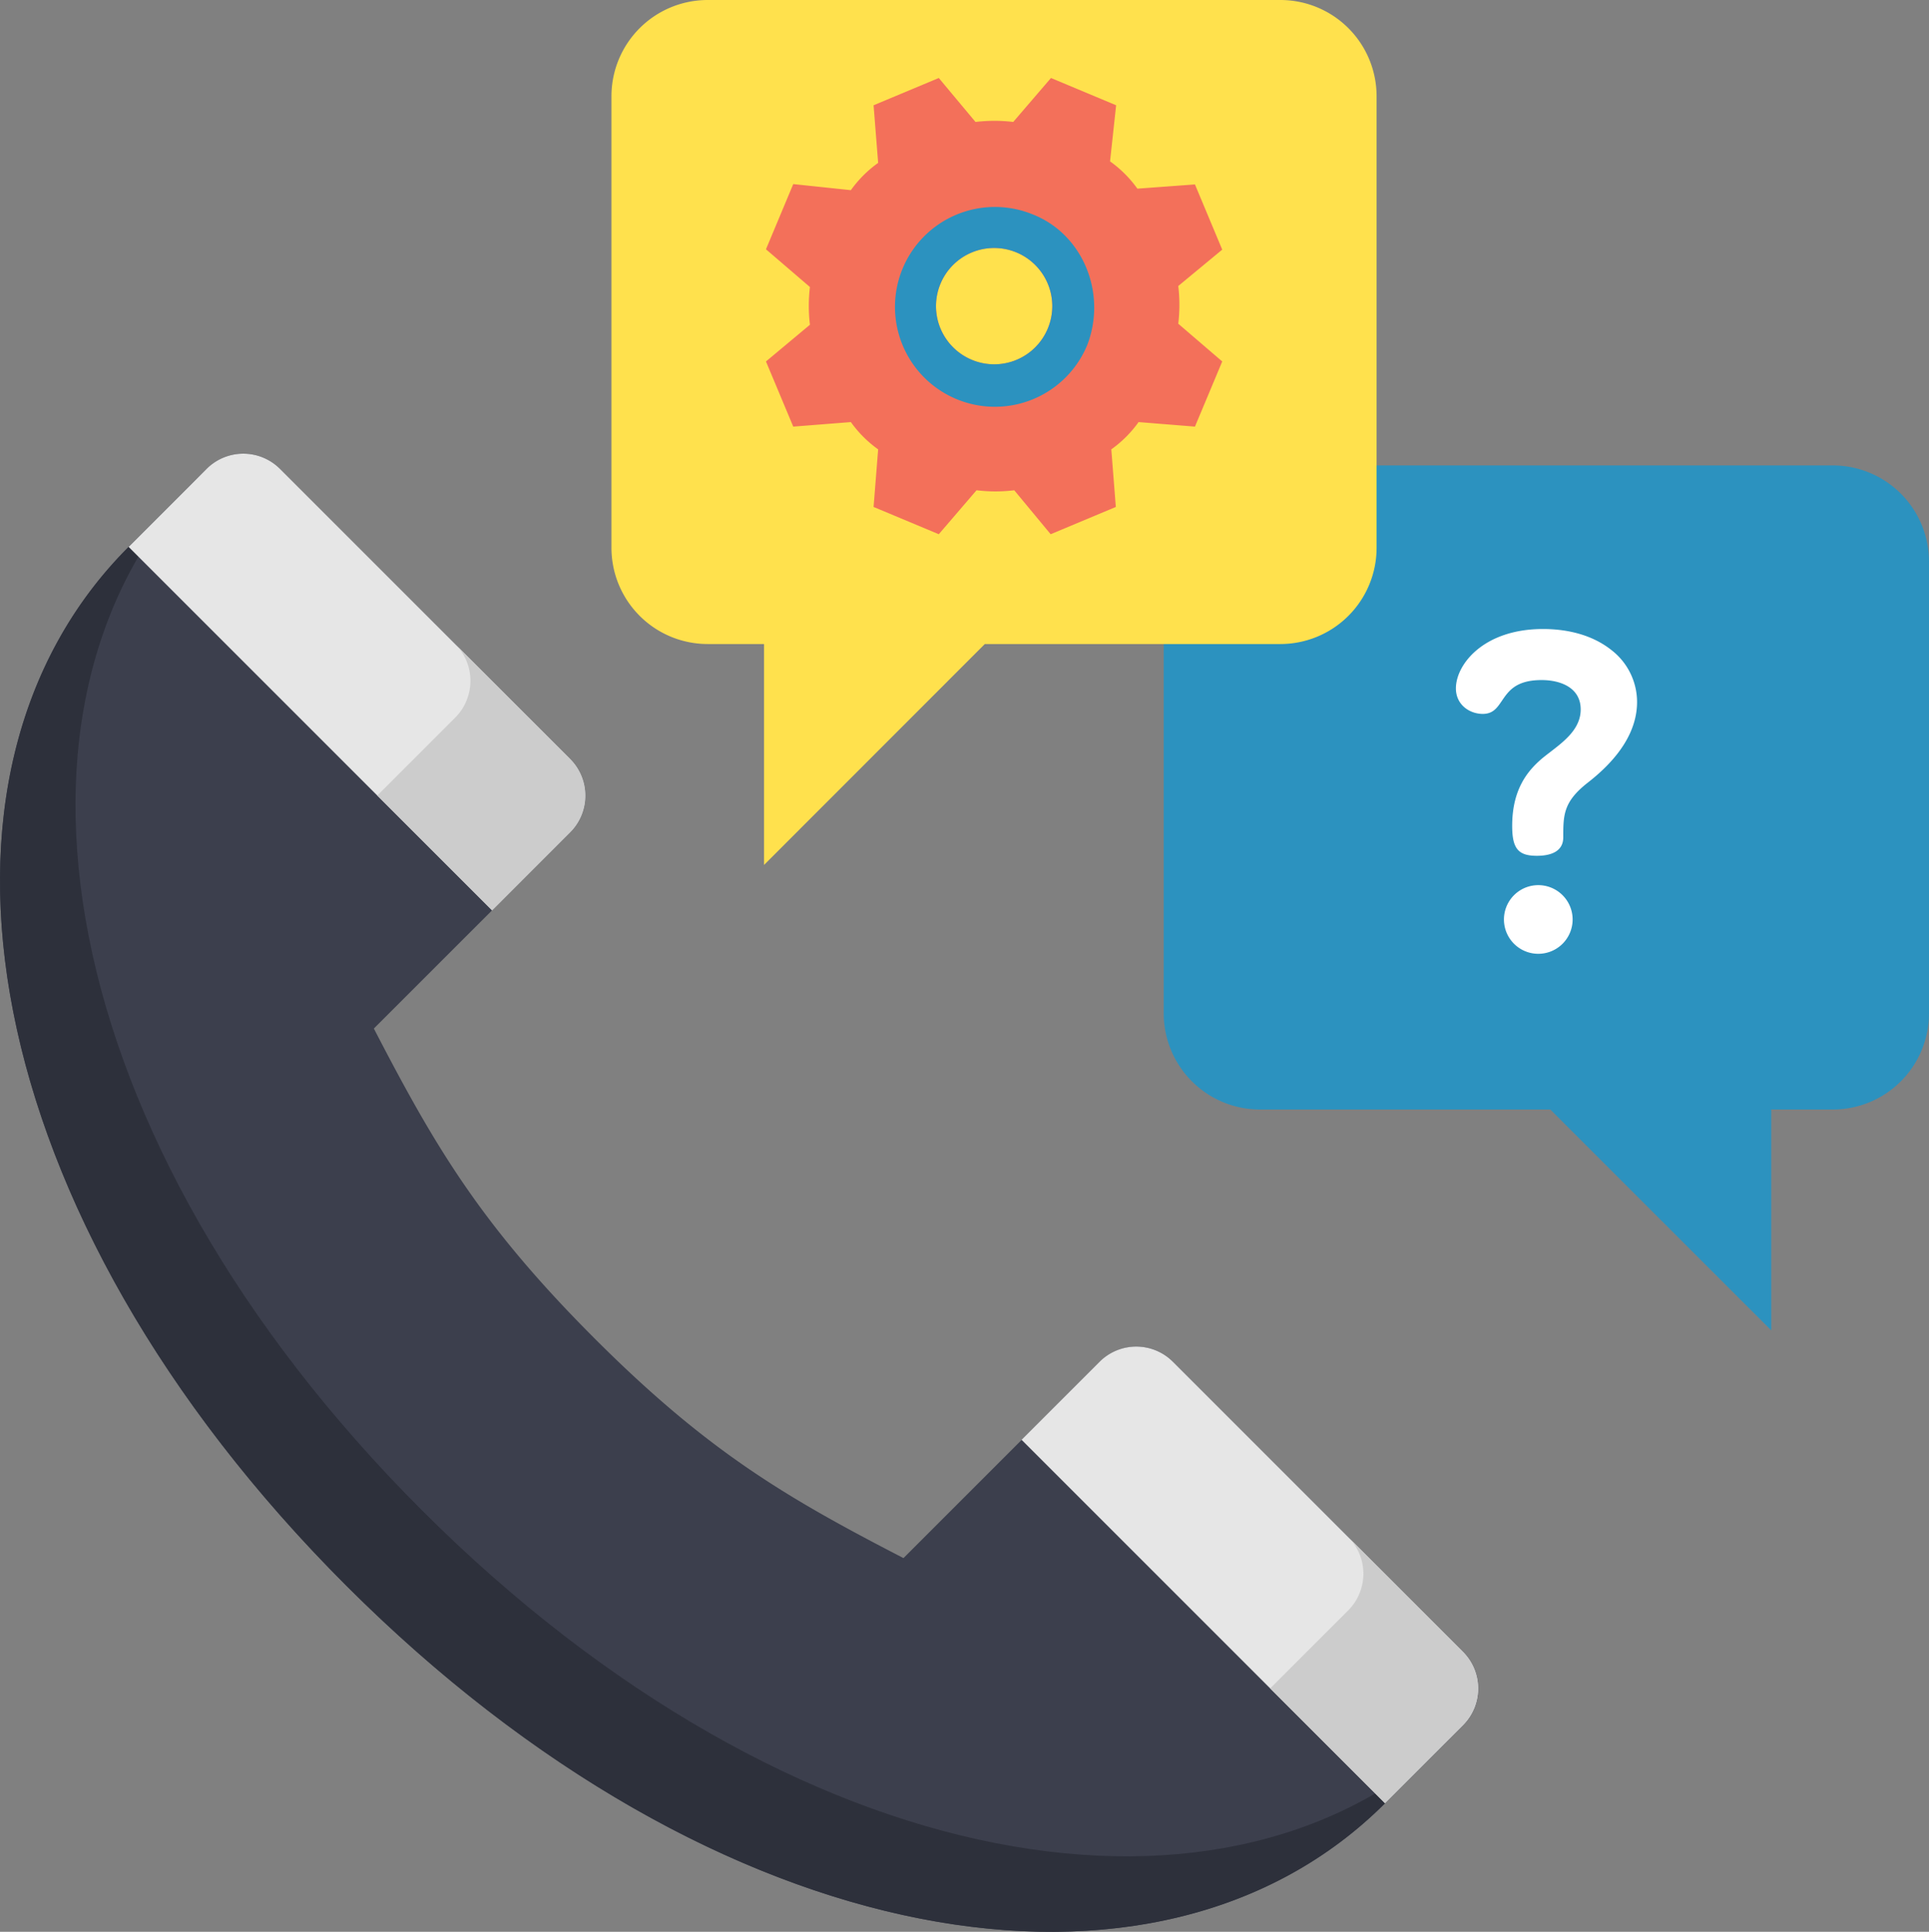 <svg id="Layer_1" data-name="Layer 1" xmlns="http://www.w3.org/2000/svg" viewBox="0 0 511.23 512"><rect x="0" y="0" width="511.23" height="512" fill="#808080" stroke="none"/><defs><style>.cls-1{fill:#3c3f4d;}.cls-2{fill:#2d303b;}.cls-3{fill:#e6e6e6;}.cls-4{fill:#ccc;}.cls-5{fill:#2c92bf;}.cls-6{fill:#ffe14d;}.cls-7{fill:#fff;}.cls-8{fill:#f3705a;}</style></defs><title>051-servis</title><path class="cls-1" d="M99.08,272.6c16,30.89,28.18,51.79,58.36,82s51.07,42.37,82,58.35l52-52a13.74,13.74,0,0,1,19.45,0l76.87,76.86a13.77,13.77,0,0,1,0,19.46l-20.67,20.66C307,538,190.09,518.57,91.77,420.25S-26,205,34.09,144.94l20.66-20.66a13.77,13.77,0,0,1,19.46,0l76.87,76.87a13.77,13.77,0,0,1,0,19.46Z" transform="translate(0)"/><path class="cls-2" d="M111.77,400.23C13.45,301.91-6,185,54.1,124.93l-20,20C-26,205-6.56,321.92,91.76,420.24S307,538,367.07,477.91l20-20C327,518,210.09,498.55,111.77,400.23Z" transform="translate(0)"/><path class="cls-3" d="M74.21,124.28l76.87,76.87a13.75,13.75,0,0,1,0,19.45l-20.66,20.67L34.09,144.94l20.66-20.66A13.75,13.75,0,0,1,74.21,124.28Z" transform="translate(0)"/><path class="cls-3" d="M310.86,360.93l76.86,76.86a13.75,13.75,0,0,1,0,19.46l-20.66,20.66-96.32-96.32,20.67-20.66A13.74,13.74,0,0,1,310.86,360.93Z" transform="translate(0)"/><path class="cls-4" d="M357.3,426.82l-20.67,20.66,30.43,30.43,20.66-20.66a13.75,13.75,0,0,0,0-19.46L357.3,407.36A13.77,13.77,0,0,1,357.3,426.82Z" transform="translate(0)"/><path class="cls-4" d="M120.65,190.18,100,210.84l30.43,30.43,20.66-20.67a13.75,13.75,0,0,0,0-19.45l-30.43-30.43A13.77,13.77,0,0,1,120.65,190.18Z" transform="translate(0)"/><path class="cls-5" d="M364.87,123.36H485.73a25.5,25.5,0,0,1,25.5,25.52V268.55a25.5,25.5,0,0,1-25.5,25.51H469.42V352.6l-58.55-58.54H333.93a25.51,25.51,0,0,1-25.52-25.51V170.69" transform="translate(0)"/><path class="cls-6" d="M339.36,0H187.56a25.51,25.51,0,0,0-25.51,25.51V145.19a25.51,25.51,0,0,0,25.51,25.5h14.93v58.55L261,170.69h78.32a25.51,25.51,0,0,0,25.51-25.5V25.51A25.51,25.51,0,0,0,339.36,0Z" transform="translate(0)"/><path class="cls-7" d="M427,172.24c-4.57-3.62-10.82-5.53-18.08-5.53-15.73,0-23.07,9.39-23.07,15.73,0,4.4,3.67,6.77,7.12,6.77,2.72,0,3.81-1.62,5.08-3.49,1.75-2.57,3.72-5.48,10.52-5.48,5,0,10.35,2,10.35,7.79,0,5.08-4.25,8.35-8,11.23-.83.64-1.61,1.24-2.32,1.83-3.65,3.15-7.84,8-7.84,17.8,0,6,1.59,7.93,6.54,7.93,3.19,0,7-.85,7-4.9,0-5.86,0-9.4,6.46-14.46,8.69-6.75,13.1-14,13.1-21.41A17.4,17.4,0,0,0,427,172.24Z" transform="translate(0)"/><path class="cls-7" d="M407.38,234.6a9.1,9.1,0,0,0,0,18.19,9.1,9.1,0,1,0,0-18.19Z" transform="translate(0)"/><path class="cls-8" d="M316.69,113.07l7.23-17.27-11.65-10a42.11,42.11,0,0,0,0-10l11.65-9.64-7.23-17.28L301.43,50a30.87,30.87,0,0,0-7.24-7.23L295.8,27.9l-17.27-7.23-10,11.65a42.11,42.11,0,0,0-10,0L248.8,20.67,231.52,27.9l1.21,15.27a31,31,0,0,0-7.23,7.23l-15.27-1.61L203,66.07l11.65,10a42.2,42.2,0,0,0,0,10L203,95.8l7.23,17.27,15.27-1.2a31,31,0,0,0,7.23,7.23l-1.21,15.26,17.28,7.23,10-11.65a41.09,41.09,0,0,0,10,0l9.65,11.65,17.27-7.23-1.2-15.26a31,31,0,0,0,7.23-7.23ZM257.64,95.4A15.41,15.41,0,1,1,277.72,87,15.37,15.37,0,0,1,257.64,95.4Z" transform="translate(0)"/><path class="cls-5" d="M273.71,56.83a26.48,26.48,0,1,0,14.46,34.55C293.39,77.72,287,62.05,273.71,56.83ZM257.64,95.4A15.41,15.41,0,1,1,277.72,87,15.37,15.37,0,0,1,257.64,95.4Z" transform="translate(0)"/></svg>